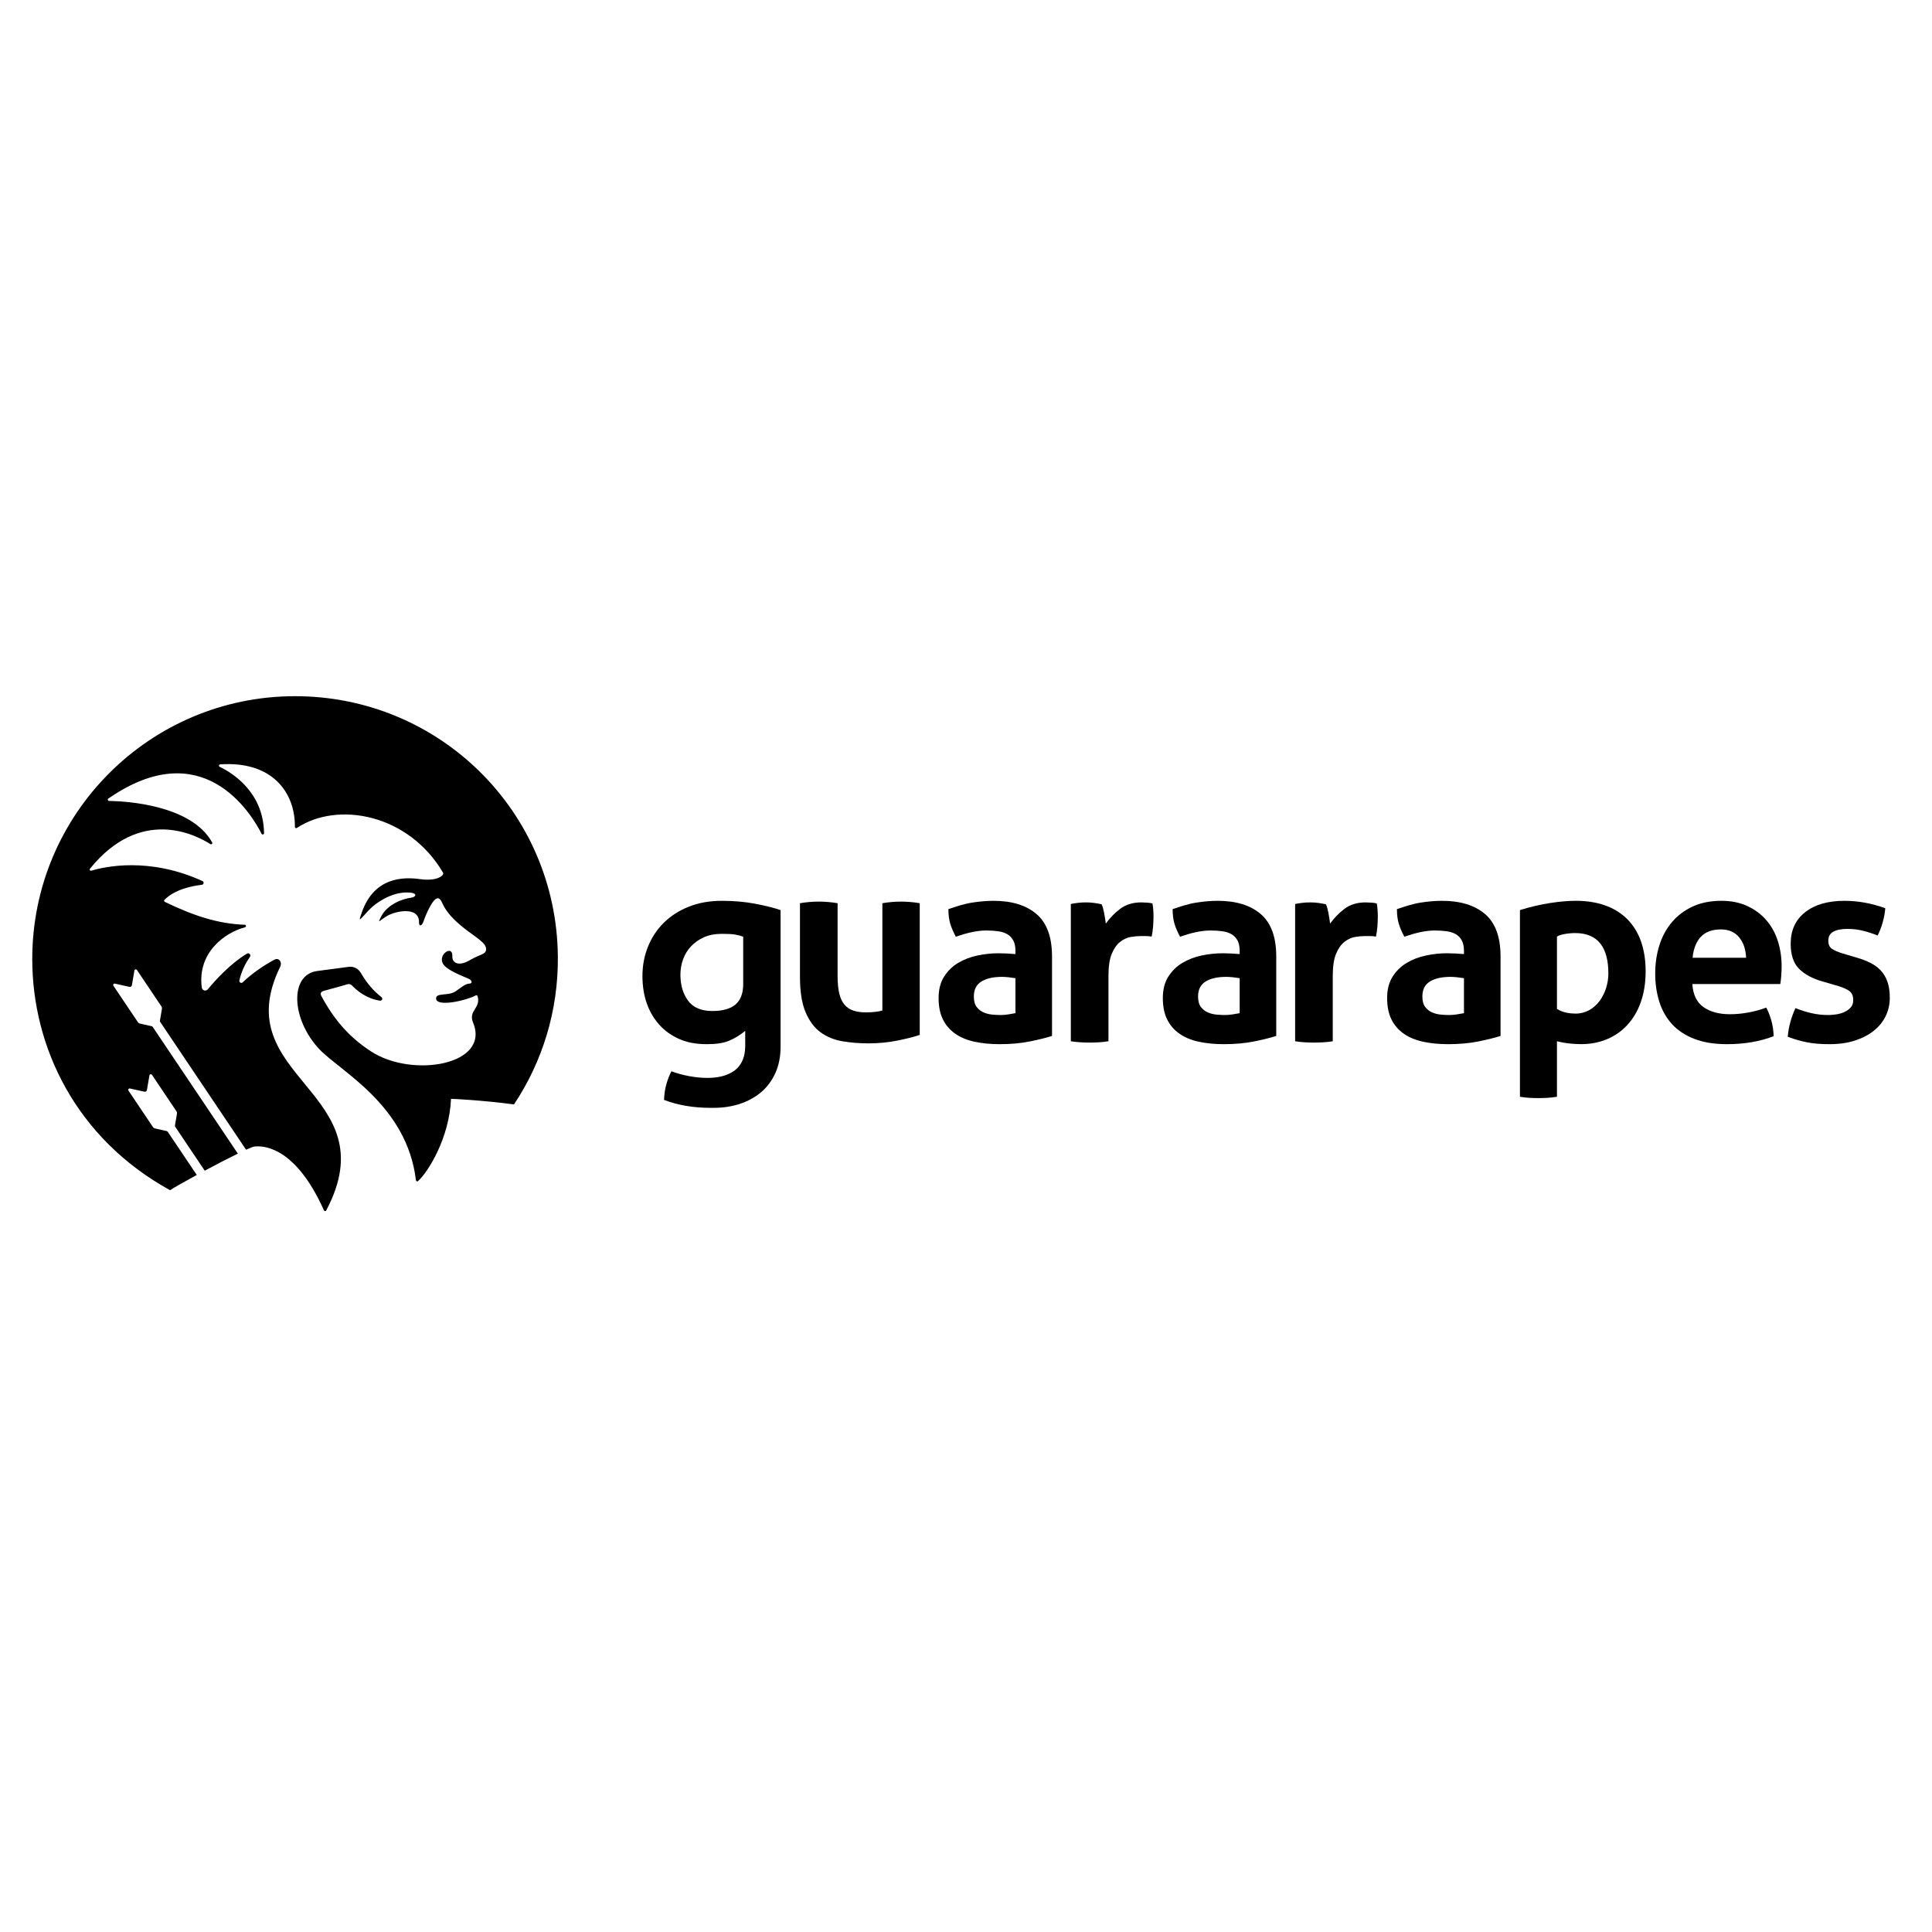 <svg width="100%" height="100%" viewBox="0 0 1080 1080" version="1.1" xmlns="http://www.w3.org/2000/svg" xmlns:xlink="http://www.w3.org/1999/xlink" xml:space="preserve" style="fill-rule:evenodd;clip-rule:evenodd;stroke-linejoin:round;stroke-miterlimit:2;">
    <g transform="matrix(1,0,0,1,0.001,377.625)">
        <g transform="matrix(3.543,0,0,3.543,880.913,236.224)">
            <path d="M0,-31.131C-2.185,-31.131 -5.546,-30.71 -8.823,-29.661L-8.823,-0.209C-8.305,-0.125 -7.807,-0.069 -7.329,-0.042C-6.852,-0.014 -6.381,0 -5.916,0C-5.452,0 -4.981,-0.014 -4.504,-0.042C-4.026,-0.069 -3.529,-0.125 -3.009,-0.209L-3.009,-0.232L-2.982,-0.232L-2.982,-8.97C-2.982,-8.97 -1.377,-8.516 0.882,-8.516C6.512,-8.516 11.01,-12.561 11.01,-19.998C11.01,-27.351 6.723,-31.131 0,-31.131M-0.042,-13.334C-0.925,-13.334 -2.059,-13.485 -2.982,-14.073L-2.982,-25.465C-2.708,-25.77 -1.264,-26.041 -0.115,-26.041C3.541,-26.041 5.129,-23.695 5.129,-19.661C5.129,-16.594 3.193,-13.334 -0.042,-13.334" style="fill-rule:nonzero;"></path>
        </g>
        <g transform="matrix(3.543,0,0,3.543,422.357,239.996)">
            <path d="M0,-31.721C-1.624,-32.035 -3.396,-32.193 -5.318,-32.193C-7.241,-32.193 -8.975,-31.886 -10.518,-31.272C-12.063,-30.658 -13.378,-29.814 -14.466,-28.742C-15.553,-27.671 -16.388,-26.41 -16.971,-24.961C-17.555,-23.511 -17.846,-21.966 -17.846,-20.328C-17.846,-18.752 -17.617,-17.31 -17.16,-16.002C-16.79,-14.942 -16.278,-13.998 -15.628,-13.166C-15.476,-12.972 -15.319,-12.782 -15.15,-12.599C-14.269,-11.637 -13.206,-10.889 -11.96,-10.353C-10.715,-9.817 -9.289,-9.575 -7.682,-9.575C-6.201,-9.575 -5.011,-9.746 -4.113,-10.141C-3.214,-10.534 -2.387,-11.046 -1.631,-11.677L-1.631,-9.266C-1.631,-9.181 -1.638,-9.101 -1.641,-9.018C-1.652,-8.681 -1.687,-8.359 -1.744,-8.054C-1.771,-7.919 -1.798,-7.782 -1.834,-7.654C-1.837,-7.641 -1.841,-7.629 -1.844,-7.618C-1.888,-7.465 -1.937,-7.318 -1.992,-7.177C-1.997,-7.164 -2.003,-7.153 -2.008,-7.139C-2.189,-6.692 -2.434,-6.29 -2.746,-5.935C-2.761,-5.917 -2.779,-5.901 -2.795,-5.883C-2.866,-5.805 -2.941,-5.73 -3.02,-5.657C-3.128,-5.559 -3.24,-5.466 -3.36,-5.381C-4.327,-4.693 -5.578,-4.324 -7.104,-4.264C-7.248,-4.259 -7.391,-4.252 -7.54,-4.252C-8.488,-4.252 -9.456,-4.342 -10.446,-4.524C-11.435,-4.704 -12.376,-4.963 -13.268,-5.297C-13.574,-4.74 -13.839,-4.071 -14.062,-3.29C-14.264,-2.584 -14.381,-1.831 -14.424,-1.034C-14.428,-0.95 -14.436,-0.867 -14.439,-0.783C-12.265,0.053 -9.812,0.472 -7.08,0.472C-7.02,0.472 -6.962,0.469 -6.9,0.468C-6.814,0.469 -6.731,0.472 -6.642,0.472C-5.129,0.472 -3.727,0.259 -2.434,-0.166C-1.717,-0.403 -1.059,-0.705 -0.449,-1.063C-0.262,-1.172 -0.078,-1.284 0.098,-1.405C0.156,-1.443 0.211,-1.483 0.268,-1.523C0.383,-1.606 0.498,-1.692 0.611,-1.78C0.653,-1.812 0.693,-1.847 0.735,-1.88C0.797,-1.931 0.861,-1.98 0.922,-2.034C0.928,-2.038 0.934,-2.044 0.939,-2.049C1.171,-2.25 1.392,-2.461 1.595,-2.684C1.668,-2.764 1.738,-2.848 1.809,-2.93C1.84,-2.968 1.873,-3.004 1.905,-3.042C1.984,-3.138 2.06,-3.238 2.134,-3.337C2.153,-3.363 2.172,-3.385 2.19,-3.41C2.56,-3.913 2.877,-4.462 3.144,-5.058C3.679,-6.257 3.948,-7.628 3.948,-9.171L3.948,-30.728C2.938,-31.075 1.623,-31.407 0,-31.721M-2.789,-16.221C-2.906,-16.08 -3.029,-15.948 -3.169,-15.83C-3.983,-15.148 -5.19,-14.808 -6.791,-14.808C-7.902,-14.808 -8.822,-15.022 -9.551,-15.45C-9.988,-15.707 -10.357,-16.041 -10.656,-16.452C-11.405,-17.477 -11.799,-18.727 -11.846,-20.196C-11.85,-20.295 -11.856,-20.393 -11.856,-20.495C-11.856,-21.354 -11.716,-22.176 -11.434,-22.961C-11.153,-23.746 -10.731,-24.435 -10.168,-25.028C-9.604,-25.62 -8.923,-26.094 -8.124,-26.45C-7.324,-26.805 -6.391,-26.983 -5.325,-26.983C-4.377,-26.983 -3.681,-26.946 -3.236,-26.871C-2.792,-26.797 -2.363,-26.686 -1.948,-26.538L-1.948,-19.074C-1.948,-17.847 -2.231,-16.899 -2.789,-16.221" style="fill-rule:nonzero;"></path>
        </g>
        <g transform="matrix(3.543,0,0,3.543,447.185,204.737)">
            <path d="M0,-21.866C1.003,-22.033 1.992,-22.117 2.968,-22.117C3.944,-22.117 4.934,-22.033 5.937,-21.866L5.937,-10.41C5.937,-9.267 6.027,-8.326 6.208,-7.588C6.39,-6.849 6.668,-6.264 7.045,-5.832C7.421,-5.4 7.888,-5.093 8.445,-4.913C9.002,-4.731 9.658,-4.641 10.41,-4.641C11.441,-4.641 12.306,-4.738 13.002,-4.933L13.002,-21.866C14.006,-22.033 14.981,-22.117 15.93,-22.117C16.904,-22.117 17.895,-22.033 18.897,-21.866L18.897,-1.087C18.005,-0.78 16.828,-0.481 15.364,-0.188C13.901,0.104 12.375,0.251 10.786,0.251C9.365,0.251 7.999,0.139 6.689,-0.084C5.379,-0.307 4.229,-0.78 3.24,-1.505C2.25,-2.23 1.463,-3.289 0.878,-4.682C0.292,-6.076 0,-7.928 0,-10.243L0,-21.866Z" style="fill-rule:nonzero;"></path>
        </g>
        <g transform="matrix(3.543,0,0,3.543,567.638,178.081)">
            <path d="M0,-6.817C0,-7.486 -0.112,-8.029 -0.334,-8.448C-0.558,-8.866 -0.863,-9.193 -1.254,-9.429C-1.645,-9.666 -2.126,-9.827 -2.696,-9.911C-3.268,-9.994 -3.901,-10.036 -4.599,-10.036C-6.104,-10.036 -7.707,-9.64 -9.407,-9.054C-9.797,-9.78 -10.09,-10.462 -10.285,-11.104C-10.479,-11.745 -10.578,-12.51 -10.578,-13.403C-9.351,-13.821 -8.125,-14.231 -6.897,-14.425C-5.672,-14.621 -4.53,-14.718 -3.47,-14.718C-0.571,-14.718 1.693,-14.022 3.324,-12.628C4.954,-11.234 5.771,-9.005 5.771,-5.939L5.771,6.603C4.794,6.912 3.609,7.204 2.216,7.481C0.822,7.76 -0.752,7.901 -2.508,7.901C-3.93,7.901 -5.232,7.775 -6.418,7.523C-7.603,7.272 -8.62,6.854 -9.469,6.269C-10.32,5.684 -10.975,4.931 -11.435,4.011C-11.895,3.091 -12.124,1.963 -12.124,0.625C-12.124,-0.713 -11.839,-1.835 -11.267,-2.741C-10.696,-3.646 -9.958,-4.371 -9.051,-4.915C-8.146,-5.458 -7.135,-5.847 -6.02,-6.085C-4.905,-6.322 -3.791,-6.441 -2.676,-6.441C-1.868,-6.441 -0.976,-6.399 0,-6.315L0,-6.817ZM0,-2.51C-0.334,-2.566 -0.696,-2.615 -1.087,-2.657C-1.478,-2.699 -1.826,-2.719 -2.132,-2.719C-3.498,-2.719 -4.578,-2.474 -5.372,-1.988C-6.167,-1.5 -6.563,-0.713 -6.563,0.374C-6.563,1.099 -6.411,1.657 -6.104,2.046C-5.798,2.437 -5.428,2.723 -4.996,2.904C-4.563,3.085 -4.104,3.197 -3.616,3.239C-3.129,3.281 -2.704,3.301 -2.341,3.301C-1.923,3.301 -1.505,3.266 -1.087,3.197C-0.669,3.127 -0.307,3.064 0,3.008L0,-2.51Z" style="fill-rule:nonzero;"></path>
        </g>
        <g transform="matrix(3.543,0,0,3.543,598.599,204.291)">
            <path d="M0,-21.615C0.418,-21.699 0.814,-21.761 1.191,-21.802C1.567,-21.844 1.979,-21.866 2.425,-21.866C2.843,-21.866 3.254,-21.838 3.657,-21.782C4.062,-21.725 4.459,-21.657 4.85,-21.573C4.933,-21.432 5.01,-21.23 5.079,-20.967C5.148,-20.702 5.212,-20.423 5.268,-20.131C5.322,-19.838 5.373,-19.545 5.414,-19.253C5.456,-18.96 5.49,-18.716 5.519,-18.52C6.131,-19.385 6.884,-20.158 7.775,-20.842C8.668,-21.523 9.782,-21.866 11.12,-21.866C11.398,-21.866 11.72,-21.85 12.082,-21.824C12.444,-21.796 12.71,-21.754 12.877,-21.699C12.933,-21.419 12.974,-21.098 13.003,-20.736C13.029,-20.374 13.044,-19.998 13.044,-19.607C13.044,-19.134 13.022,-18.618 12.98,-18.06C12.939,-17.503 12.862,-16.973 12.752,-16.472C12.444,-16.527 12.104,-16.555 11.727,-16.555L11.036,-16.555C10.563,-16.555 10.033,-16.507 9.448,-16.41C8.862,-16.311 8.306,-16.053 7.775,-15.636C7.247,-15.218 6.808,-14.591 6.459,-13.755C6.11,-12.919 5.937,-11.748 5.937,-10.243L5.937,0.042C5.435,0.126 4.933,0.182 4.432,0.209C3.93,0.237 3.441,0.251 2.969,0.251C2.493,0.251 2.013,0.237 1.525,0.209C1.037,0.182 0.528,0.126 0,0.042L0,-21.615Z" style="fill-rule:nonzero;"></path>
        </g>
        <g transform="matrix(3.543,0,0,3.543,723.983,204.291)">
            <path d="M0,-21.615C0.418,-21.699 0.814,-21.761 1.191,-21.802C1.567,-21.844 1.979,-21.866 2.425,-21.866C2.843,-21.866 3.254,-21.838 3.657,-21.782C4.062,-21.725 4.459,-21.657 4.85,-21.573C4.933,-21.432 5.01,-21.23 5.079,-20.967C5.148,-20.702 5.212,-20.423 5.268,-20.131C5.322,-19.838 5.372,-19.545 5.413,-19.253C5.455,-18.96 5.49,-18.716 5.519,-18.52C6.132,-19.385 6.884,-20.158 7.775,-20.842C8.668,-21.523 9.782,-21.866 11.121,-21.866C11.398,-21.866 11.72,-21.85 12.083,-21.824C12.444,-21.796 12.71,-21.754 12.877,-21.699C12.933,-21.419 12.975,-21.098 13.003,-20.736C13.029,-20.374 13.044,-19.998 13.044,-19.607C13.044,-19.134 13.022,-18.618 12.98,-18.06C12.939,-17.503 12.862,-16.973 12.752,-16.472C12.444,-16.527 12.104,-16.555 11.727,-16.555L11.038,-16.555C10.563,-16.555 10.033,-16.507 9.448,-16.41C8.862,-16.311 8.306,-16.053 7.775,-15.636C7.246,-15.218 6.808,-14.591 6.459,-13.755C6.11,-12.919 5.937,-11.748 5.937,-10.243L5.937,0.042C5.435,0.126 4.933,0.182 4.432,0.209C3.93,0.237 3.441,0.251 2.969,0.251C2.493,0.251 2.013,0.237 1.525,0.209C1.038,0.182 0.528,0.126 0,0.042L0,-21.615Z" style="fill-rule:nonzero;"></path>
        </g>
        <g transform="matrix(3.543,0,0,3.543,946.014,159.56)">
            <path d="M0,3.637C0.111,5.309 0.695,6.522 1.756,7.274C2.814,8.027 4.208,8.403 5.937,8.403C6.884,8.403 7.853,8.313 8.842,8.131C9.831,7.95 10.771,7.693 11.664,7.358C11.971,7.915 12.235,8.585 12.458,9.365C12.682,10.145 12.807,10.981 12.835,11.872C10.661,12.708 8.208,13.128 5.477,13.128C3.47,13.128 1.749,12.849 0.312,12.29C-1.122,11.734 -2.293,10.961 -3.198,9.971C-4.105,8.982 -4.773,7.804 -5.205,6.438C-5.639,5.073 -5.854,3.581 -5.854,1.965C-5.854,0.375 -5.63,-1.115 -5.185,-2.509C-4.739,-3.902 -4.077,-5.114 -3.198,-6.146C-2.321,-7.177 -1.233,-7.992 0.062,-8.592C1.358,-9.191 2.87,-9.491 4.599,-9.491C6.104,-9.491 7.441,-9.226 8.611,-8.697C9.783,-8.168 10.778,-7.442 11.601,-6.522C12.423,-5.603 13.044,-4.509 13.462,-3.24C13.88,-1.972 14.089,-0.613 14.089,0.836C14.089,1.366 14.068,1.888 14.025,2.404C13.985,2.92 13.936,3.33 13.88,3.637L0,3.637ZM8.486,-0.503C8.431,-1.841 8.062,-2.921 7.379,-3.742C6.695,-4.564 5.741,-4.976 4.515,-4.976C3.121,-4.976 2.062,-4.586 1.338,-3.805C0.612,-3.024 0.181,-1.925 0.042,-0.503L8.486,-0.503Z" style="fill-rule:nonzero;"></path>
        </g>
        <g transform="matrix(3.543,0,0,3.543,1018.63,161.042)">
            <path d="M0,2.801C-1.562,2.356 -2.78,1.693 -3.658,0.815C-4.536,-0.063 -4.976,-1.381 -4.976,-3.136C-4.976,-5.254 -4.216,-6.913 -2.697,-8.111C-1.179,-9.309 0.892,-9.908 3.512,-9.908C4.599,-9.908 5.672,-9.811 6.73,-9.616C7.79,-9.422 8.863,-9.129 9.95,-8.738C9.894,-8.013 9.755,-7.261 9.532,-6.48C9.309,-5.701 9.044,-5.017 8.738,-4.432C8.068,-4.711 7.33,-4.955 6.521,-5.164C5.713,-5.373 4.863,-5.477 3.972,-5.477C3.023,-5.477 2.285,-5.331 1.756,-5.039C1.226,-4.746 0.962,-4.278 0.962,-3.637C0.962,-3.024 1.149,-2.593 1.525,-2.342C1.901,-2.091 2.438,-1.853 3.136,-1.631L5.519,-0.921C6.299,-0.696 7.003,-0.426 7.63,-0.104C8.257,0.215 8.794,0.613 9.24,1.086C9.685,1.561 10.034,2.146 10.285,2.843C10.536,3.539 10.661,4.39 10.661,5.393C10.661,6.424 10.445,7.386 10.013,8.278C9.581,9.169 8.954,9.944 8.132,10.598C7.309,11.252 6.312,11.769 5.142,12.145C3.972,12.521 2.647,12.709 1.171,12.709C0.502,12.709 -0.112,12.689 -0.669,12.647C-1.228,12.605 -1.763,12.534 -2.278,12.438C-2.795,12.339 -3.304,12.222 -3.805,12.082C-4.307,11.943 -4.851,11.763 -5.436,11.538C-5.379,10.786 -5.247,10.027 -5.038,9.26C-4.829,8.493 -4.558,7.748 -4.224,7.024C-3.304,7.386 -2.433,7.657 -1.61,7.838C-0.788,8.021 0.068,8.111 0.962,8.111C1.352,8.111 1.776,8.075 2.237,8.005C2.696,7.937 3.121,7.812 3.512,7.629C3.901,7.448 4.229,7.211 4.495,6.918C4.759,6.626 4.892,6.243 4.892,5.77C4.892,5.101 4.688,4.619 4.285,4.326C3.881,4.033 3.316,3.777 2.592,3.554L0,2.801Z" style="fill-rule:nonzero;"></path>
        </g>
        <g transform="matrix(3.543,0,0,3.543,692.984,178.081)">
            <path d="M0,-6.817C0,-7.486 -0.112,-8.029 -0.334,-8.448C-0.559,-8.866 -0.864,-9.193 -1.254,-9.429C-1.646,-9.666 -2.126,-9.827 -2.697,-9.911C-3.269,-9.994 -3.902,-10.036 -4.6,-10.036C-6.104,-10.036 -7.707,-9.64 -9.407,-9.054C-9.797,-9.78 -10.09,-10.462 -10.285,-11.104C-10.48,-11.745 -10.578,-12.51 -10.578,-13.403C-9.352,-13.821 -8.125,-14.231 -6.898,-14.425C-5.672,-14.621 -4.53,-14.718 -3.471,-14.718C-0.572,-14.718 1.692,-14.022 3.324,-12.628C4.954,-11.234 5.77,-9.005 5.77,-5.939L5.77,6.603C4.794,6.912 3.608,7.204 2.216,7.481C0.821,7.76 -0.752,7.901 -2.508,7.901C-3.93,7.901 -5.233,7.775 -6.418,7.523C-7.604,7.272 -8.62,6.854 -9.471,6.269C-10.32,5.684 -10.976,4.931 -11.436,4.011C-11.896,3.091 -12.124,1.963 -12.124,0.625C-12.124,-0.713 -11.839,-1.835 -11.268,-2.741C-10.696,-3.646 -9.958,-4.371 -9.051,-4.915C-8.146,-5.458 -7.135,-5.847 -6.021,-6.085C-4.906,-6.322 -3.791,-6.441 -2.676,-6.441C-1.868,-6.441 -0.977,-6.399 0,-6.315L0,-6.817ZM0,-2.51C-0.334,-2.566 -0.697,-2.615 -1.087,-2.657C-1.479,-2.699 -1.826,-2.719 -2.132,-2.719C-3.498,-2.719 -4.578,-2.474 -5.372,-1.988C-6.167,-1.5 -6.564,-0.713 -6.564,0.374C-6.564,1.099 -6.411,1.657 -6.104,2.046C-5.798,2.437 -5.429,2.723 -4.996,2.904C-4.564,3.085 -4.104,3.197 -3.616,3.239C-3.129,3.281 -2.704,3.301 -2.341,3.301C-1.923,3.301 -1.505,3.266 -1.087,3.197C-0.669,3.127 -0.308,3.064 0,3.008L0,-2.51Z" style="fill-rule:nonzero;"></path>
        </g>
        <g transform="matrix(3.543,0,0,3.543,818.367,178.081)">
            <path d="M0,-6.817C0,-7.486 -0.111,-8.029 -0.334,-8.448C-0.558,-8.866 -0.864,-9.193 -1.254,-9.429C-1.645,-9.666 -2.126,-9.827 -2.697,-9.911C-3.268,-9.994 -3.901,-10.036 -4.599,-10.036C-6.104,-10.036 -7.707,-9.64 -9.407,-9.054C-9.797,-9.78 -10.09,-10.462 -10.285,-11.104C-10.479,-11.745 -10.578,-12.51 -10.578,-13.403C-9.351,-13.821 -8.125,-14.231 -6.897,-14.425C-5.672,-14.621 -4.53,-14.718 -3.47,-14.718C-0.572,-14.718 1.693,-14.022 3.324,-12.628C4.954,-11.234 5.771,-9.005 5.771,-5.939L5.771,6.603C4.794,6.912 3.609,7.204 2.216,7.481C0.822,7.76 -0.752,7.901 -2.508,7.901C-3.93,7.901 -5.232,7.775 -6.418,7.523C-7.603,7.272 -8.62,6.854 -9.47,6.269C-10.319,5.684 -10.975,4.931 -11.435,4.011C-11.895,3.091 -12.124,1.963 -12.124,0.625C-12.124,-0.713 -11.839,-1.835 -11.267,-2.741C-10.696,-3.646 -9.958,-4.371 -9.051,-4.915C-8.146,-5.458 -7.135,-5.847 -6.02,-6.085C-4.906,-6.322 -3.791,-6.441 -2.676,-6.441C-1.868,-6.441 -0.976,-6.399 0,-6.315L0,-6.817ZM0,-2.51C-0.334,-2.566 -0.697,-2.615 -1.087,-2.657C-1.478,-2.699 -1.826,-2.719 -2.132,-2.719C-3.498,-2.719 -4.578,-2.474 -5.372,-1.988C-6.167,-1.5 -6.563,-0.713 -6.563,0.374C-6.563,1.099 -6.411,1.657 -6.104,2.046C-5.798,2.437 -5.428,2.723 -4.996,2.904C-4.563,3.085 -4.104,3.197 -3.616,3.239C-3.129,3.281 -2.704,3.301 -2.341,3.301C-1.923,3.301 -1.505,3.266 -1.087,3.197C-0.669,3.127 -0.307,3.064 0,3.008L0,-2.51Z" style="fill-rule:nonzero;"></path>
        </g>
        <g transform="matrix(3.543,0,0,3.543,311.846,154.114)">
            <path d="M0,0.771C-0.246,-22.062 -18.722,-40.289 -41.556,-40.238C-64.413,-40.188 -82.928,-21.643 -82.928,1.226C-82.928,15.147 -76.023,29.54 -61.183,37.709C-60.818,37.436 -59.081,36.449 -56.972,35.303L-61.538,28.506C-61.585,28.436 -61.656,28.387 -61.738,28.369L-63.55,27.964C-63.69,27.932 -63.815,27.848 -63.896,27.727L-67.75,21.99C-67.859,21.827 -67.715,21.613 -67.521,21.656L-65.229,22.165C-65.046,22.206 -64.866,22.084 -64.835,21.901L-64.439,19.584C-64.406,19.391 -64.153,19.335 -64.044,19.5L-60.188,25.237C-60.108,25.357 -60.076,25.503 -60.101,25.647L-60.41,27.477C-60.425,27.56 -60.406,27.644 -60.359,27.714L-55.716,34.626C-53.916,33.664 -51.996,32.667 -50.491,31.933L-63.909,11.96C-63.955,11.892 -64.027,11.843 -64.109,11.825L-65.921,11.419C-66.063,11.388 -66.187,11.303 -66.268,11.183L-70.121,5.446C-70.231,5.283 -70.086,5.069 -69.894,5.112L-67.6,5.621C-67.417,5.662 -67.237,5.541 -67.205,5.357L-66.811,3.04C-66.777,2.846 -66.524,2.792 -66.414,2.956L-62.561,8.693C-62.479,8.813 -62.447,8.959 -62.472,9.103L-62.781,10.933C-62.796,11.015 -62.777,11.1 -62.73,11.169L-49.193,31.319C-48.483,30.998 -47.982,30.805 -47.81,30.805C-47.008,30.754 -41.674,30.236 -36.909,40.875C-36.849,41.022 -36.632,41.06 -36.558,40.919C-26.58,22.06 -52.47,20.123 -43.805,2.448C-43.451,1.729 -44.011,0.954 -44.717,1.333C-46.364,2.221 -48.147,3.41 -49.73,4.912C-49.953,5.124 -50.314,4.916 -50.249,4.615C-49.901,3.033 -49.197,1.763 -48.583,0.891C-48.359,0.575 -48.728,0.181 -49.059,0.382C-51.739,2.012 -54.098,4.635 -55.23,6.009C-55.531,6.373 -56.118,6.2 -56.181,5.733C-56.91,0.185 -52.5,-2.964 -49.337,-3.785C-49.124,-3.84 -49.185,-4.167 -49.404,-4.175C-53.63,-4.327 -57.475,-5.594 -62.008,-7.784C-62.134,-7.845 -62.161,-8.013 -62.063,-8.112C-60.422,-9.768 -57.702,-10.306 -56.168,-10.481C-55.855,-10.516 -55.788,-10.94 -56.074,-11.071C-64.525,-14.924 -71.52,-13.337 -73.605,-12.705C-73.795,-12.647 -73.943,-12.872 -73.819,-13.025C-65.854,-22.845 -57.205,-18.418 -54.83,-16.9C-54.654,-16.789 -54.444,-16.987 -54.547,-17.169C-57.86,-23.114 -68.164,-23.671 -70.817,-23.714C-71.014,-23.717 -71.088,-23.971 -70.927,-24.083C-56.078,-34.377 -48.436,-21.852 -46.742,-18.525C-46.646,-18.335 -46.357,-18.408 -46.359,-18.622C-46.442,-25.16 -51.451,-28.183 -53.352,-29.096C-53.538,-29.185 -53.485,-29.464 -53.279,-29.479C-45.05,-30.048 -41.436,-25.042 -41.491,-19.612C-41.493,-19.457 -41.317,-19.36 -41.188,-19.446C-34.729,-23.708 -23.597,-21.668 -18.134,-12.426C-18.073,-12.324 -18.071,-12.196 -18.134,-12.097C-18.496,-11.516 -19.83,-11.096 -21.744,-11.372C-24.354,-11.746 -28.985,-11.722 -30.937,-6.107C-31.502,-4.484 -31.414,-4.783 -29.799,-6.504C-28.619,-7.76 -26.313,-9.167 -24.131,-9.26C-21.947,-9.353 -22.295,-8.55 -23.142,-8.446C-24.527,-8.276 -26.898,-7.398 -27.892,-5.458C-28.504,-4.258 -28.202,-4.774 -27.007,-5.529C-25.764,-6.313 -21.918,-7.173 -21.905,-4.609C-21.943,-3.778 -21.42,-4.011 -21.196,-4.706C-20.973,-5.4 -19.66,-8.747 -18.782,-8.321C-18.006,-7.946 -18.543,-6.59 -14.778,-3.623C-12.979,-2.203 -11.382,-1.373 -11.323,-0.393C-11.27,0.531 -12.228,0.433 -13.904,1.419C-15.646,2.444 -16.696,1.857 -16.649,0.789C-16.568,-1.059 -18.936,0.482 -18.14,1.952C-17.673,2.814 -15.874,3.601 -14.103,4.33C-13.471,4.6 -13.509,5.085 -13.891,5.101C-14.603,5.128 -15.062,5.591 -16.186,6.356C-17.277,7.099 -19.313,6.488 -19.212,7.503C-19.077,8.842 -14.403,7.764 -13.044,7.01C-12.922,6.942 -12.713,6.934 -12.672,7.067C-12.089,8.988 -14.171,9.347 -13.381,11.249C-10.598,17.954 -22.966,20.052 -29.47,15.813C-32.78,13.655 -35.161,11.039 -37.297,7.109C-37.299,7.103 -37.303,7.098 -37.306,7.093C-37.53,6.647 -37.449,6.356 -36.714,6.198C-35.311,5.791 -34.432,5.593 -33.216,5.215C-32.952,5.133 -32.668,5.207 -32.479,5.407C-31.824,6.099 -30.271,7.483 -28.064,7.8C-27.75,7.846 -27.58,7.445 -27.83,7.247C-29.11,6.235 -30.096,5.11 -31.109,3.388C-31.497,2.731 -32.234,2.364 -32.99,2.464C-34.414,2.653 -36.509,2.929 -37.932,3.116C-42.402,3.674 -42.058,10.786 -37.608,15.485C-34.329,18.948 -23.818,24.267 -22.396,36.113C-22.374,36.292 -22.191,36.392 -22.053,36.265C-20.413,34.762 -17.109,29.39 -16.859,23.294C-16.858,23.269 -12.061,23.488 -6.921,24.17C-2.47,17.483 0.093,9.429 0,0.771" style="fill-rule:nonzero;"></path>
        </g>
    </g>
</svg>
